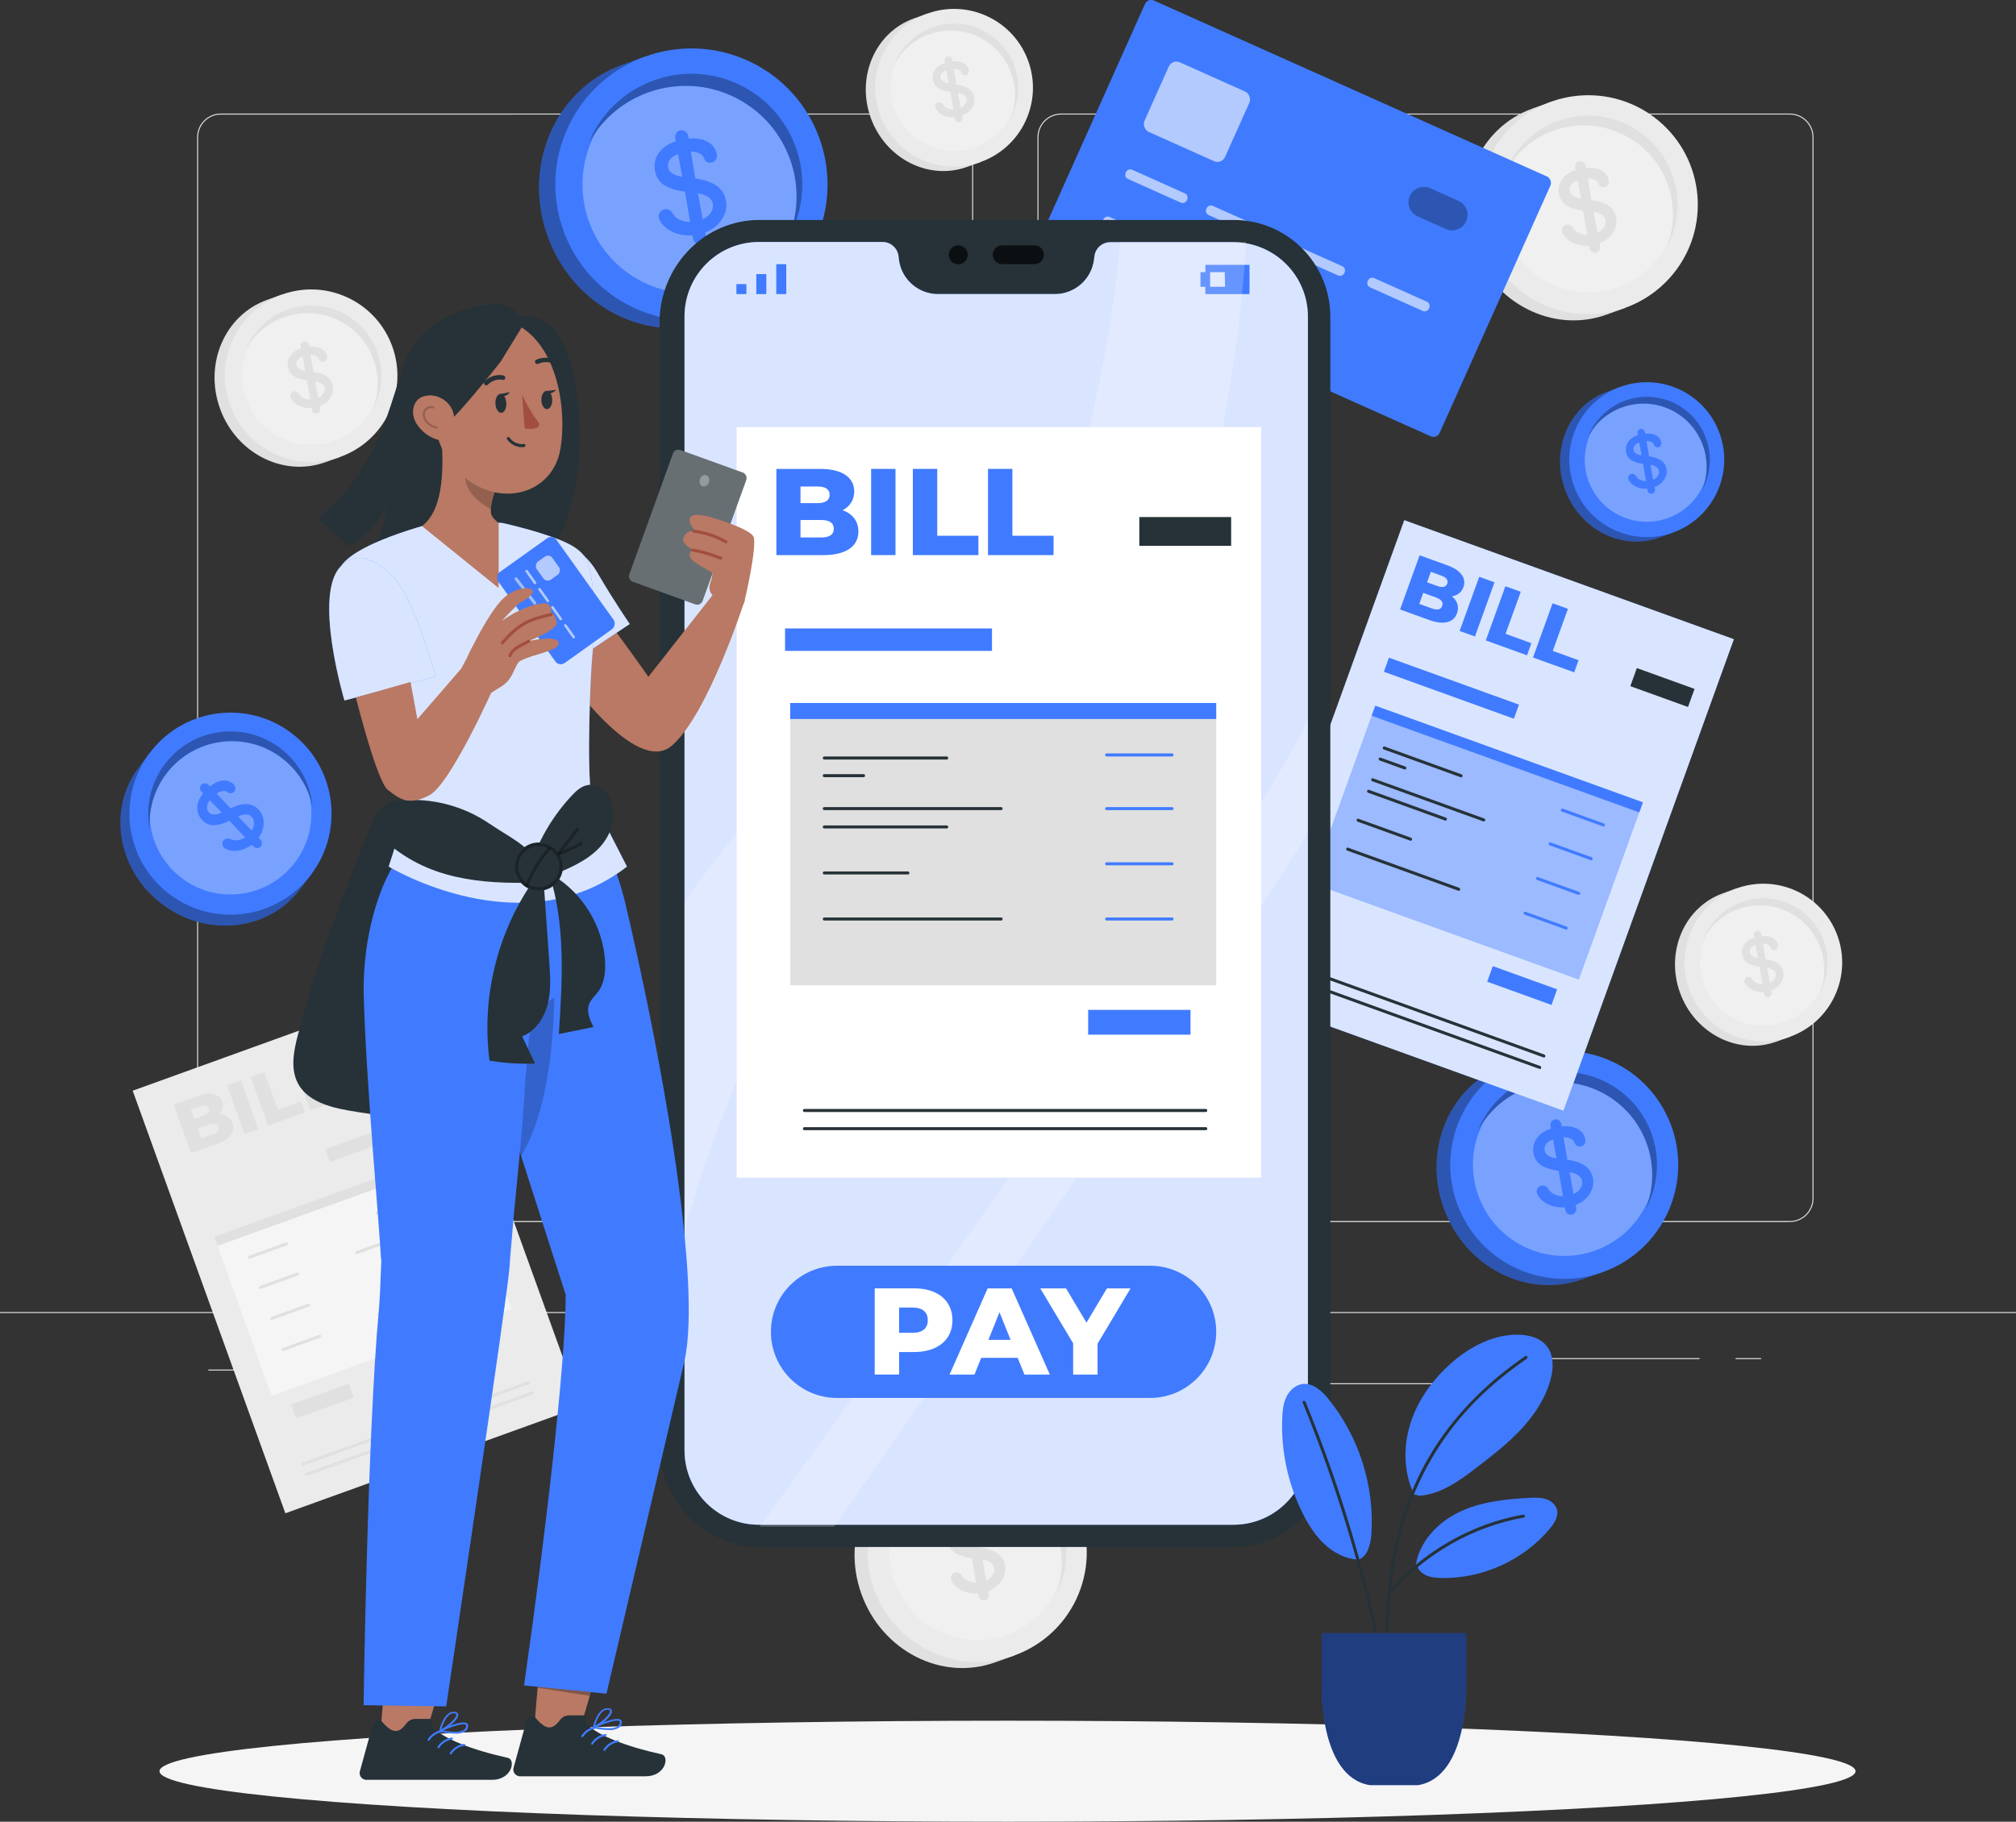 <?xml version="1.0" encoding="UTF-8"?><svg xmlns="http://www.w3.org/2000/svg" viewBox="0 0 500 451.93"><rect x="0" y="0" width="500" height="451.93" fill="#333333" stroke="none"/><defs><style>.cls-1,.cls-2,.cls-3{isolation:isolate;}.cls-1,.cls-4,.cls-5{opacity:.3;}.cls-2,.cls-6,.cls-7,.cls-8{opacity:.2;}.cls-9{fill:#a24e3f;}.cls-10{fill:#b97964;}.cls-11{stroke:#407bff;}.cls-11,.cls-7{fill:none;stroke-linecap:round;stroke-linejoin:round;stroke-width:.5px;}.cls-12{fill:#ebebeb;}.cls-13,.cls-14{fill:#407bff;}.cls-14{opacity:.4;}.cls-6,.cls-4,.cls-15,.cls-16,.cls-3{fill:#fff;}.cls-15,.cls-17{opacity:.6;}.cls-18{fill:#263238;}.cls-7{stroke:#000;}.cls-19,.cls-3{opacity:.8;}.cls-20{opacity:.7;}.cls-21{opacity:.5;}.cls-22{fill:#f5f5f5;}.cls-23{fill:#f0f0f0;}.cls-24{fill:#e0e0e0;}</style></defs><g id="Background_complete"><path class="cls-24" d="M443.92,303.17h-180.75c-3.23,0-5.86-2.63-5.86-5.86V34.03c0-3.23,2.63-5.86,5.86-5.86h180.75c3.23,0,5.86,2.63,5.86,5.86v263.27c0,3.23-2.63,5.86-5.86,5.86ZM263.17,28.42c-3.09,0-5.61,2.52-5.61,5.61v263.27c0,3.09,2.52,5.61,5.61,5.61h180.75c3.09,0,5.61-2.52,5.61-5.61V34.03c0-3.09-2.52-5.61-5.61-5.61h-180.75Z"/><path class="cls-24" d="M235.49,303.17H54.75c-3.23,0-5.86-2.63-5.86-5.86V34.03c0-3.23,2.63-5.86,5.86-5.86h180.75c3.23,0,5.86,2.63,5.86,5.86v263.27c0,3.23-2.63,5.86-5.86,5.86ZM54.75,28.42c-3.09,0-5.61,2.52-5.61,5.61v263.27c0,3.09,2.52,5.61,5.61,5.61h180.75c3.09,0,5.61-2.52,5.61-5.61V34.03c0-3.09-2.52-5.61-5.61-5.61H54.75Z"/><rect class="cls-24" y="325.49" width="500" height=".25"/><rect class="cls-24" x="51.67" y="339.76" width="16.06" height=".25"/><rect class="cls-24" x="170.35" y="337.05" width="53.53" height=".25"/><rect class="cls-24" x="68.73" y="349.05" width="36.25" height=".25"/><rect class="cls-24" x="378.35" y="336.92" width="43.19" height=".25"/><rect class="cls-24" x="430.45" y="336.92" width="6.33" height=".25"/><rect class="cls-24" x="316.21" y="343.15" width="53.89" height=".25"/><rect class="cls-12" x="49.53" y="254.04" width="77.88" height="111.46" transform="translate(276.91 571.06) rotate(160.14)"/><path class="cls-24" d="M57.69,278.65c.75,2.08-.54,3.92-3.77,5.09l-6.51,2.34-4.33-12.05,6.17-2.21c3.17-1.14,5.18-.4,5.85,1.46.41,1.15.16,2.29-.68,3.2,1.53,0,2.75.72,3.27,2.19ZM54.11,279.51c-.3-.83-1.06-1-2.23-.58l-2.86,1.03.88,2.45,2.86-1.03c1.17-.42,1.65-1.04,1.35-1.87ZM47.34,275.27l.83,2.32,2.34-.84c1.14-.41,1.58-1.01,1.3-1.79-.27-.76-1-.94-2.14-.54l-2.34.84Z"/><path class="cls-24" d="M56.32,269.27l3.41-1.22,4.33,12.05-3.41,1.22-4.32-12.05Z"/><path class="cls-24" d="M62.16,267.17l3.41-1.22,3.35,9.35,5.75-2.06.97,2.7-9.16,3.29-4.32-12.05Z"/><path class="cls-24" d="M72.66,263.41l3.41-1.22,3.36,9.35,5.75-2.06.97,2.7-9.16,3.29-4.33-12.05Z"/><rect class="cls-24" x="80.32" y="279.8" width="30.73" height="3.34" transform="translate(281.3 513.69) rotate(160.14)"/><rect class="cls-22" x="58.56" y="296" width="63.25" height="40.73" transform="translate(282.5 583.28) rotate(160.14)"/><rect class="cls-24" x="51.64" y="296.02" width="63.25" height="2.39" transform="translate(262.56 548.46) rotate(160.14)"/><path class="cls-24" d="M110.53,294.39c-5.7,2.06-11.4,4.12-17.11,6.18-.45.16-.26.89.2.72,5.7-2.06,11.4-4.12,17.11-6.18.45-.16.26-.89-.2-.72h0Z"/><path class="cls-24" d="M114.01,304.02c-5.7,2.06-11.4,4.12-17.11,6.18-.45.16-.26.89.2.72,5.7-2.06,11.4-4.12,17.11-6.18.45-.16.26-.89-.2-.72h0Z"/><path class="cls-24" d="M111.42,296.86c-1.83.66-3.66,1.32-5.49,1.98-.45.16-.26.89.2.72,1.83-.66,3.66-1.32,5.49-1.98.45-.16.26-.89-.2-.72h0Z"/><path class="cls-24" d="M113.08,301.46c-8.23,2.97-16.47,5.95-24.7,8.92-.45.16-.26.89.2.72,8.23-2.97,16.47-5.95,24.7-8.92.45-.16.26-.89-.2-.72h0Z"/><path class="cls-24" d="M70.94,308.21c-3.05,1.1-6.09,2.2-9.14,3.3-.45.16-.26.89.2.72,3.05-1.1,6.09-2.2,9.14-3.3.45-.16.26-.89-.2-.72h0Z"/><path class="cls-24" d="M73.65,315.71c-3.05,1.1-6.09,2.2-9.14,3.3-.45.16-.26.89.2.72,3.05-1.1,6.09-2.2,9.14-3.3.45-.16.26-.89-.2-.72h0Z"/><path class="cls-24" d="M116.33,310.45c-3.89,1.41-7.79,2.81-11.68,4.22-.45.16-.26.89.2.72,3.89-1.41,7.79-2.81,11.68-4.22.45-.16.26-.89-.2-.72h0Z"/><path class="cls-24" d="M76.44,323.42c-3.05,1.1-6.09,2.2-9.14,3.3-.45.16-.26.89.2.72,3.05-1.1,6.09-2.2,9.14-3.3.45-.16.26-.89-.2-.72h0Z"/><path class="cls-24" d="M118.65,316.88c-8.23,2.97-16.47,5.95-24.7,8.92-.45.16-.26.89.2.72,8.23-2.97,16.47-5.95,24.7-8.92.45-.16.26-.89-.2-.72h0Z"/><path class="cls-24" d="M79.22,331.13c-3.05,1.1-6.09,2.2-9.14,3.3-.45.16-.26.89.2.72,3.05-1.1,6.09-2.2,9.14-3.3.45-.16.26-.89-.2-.72h0Z"/><rect class="cls-24" x="72.36" y="345.72" width="15.2" height="3.68" transform="translate(273.25 647.29) rotate(160.14)"/><path class="cls-24" d="M132,345.16c-18.69,6.75-37.37,13.5-56.06,20.25-.45.16-.26.89.2.72,18.69-6.75,37.37-13.5,56.06-20.25.45-.16.26-.89-.2-.72h0Z"/><path class="cls-24" d="M131.08,342.62c-18.69,6.75-37.37,13.5-56.06,20.25-.45.16-.26.89.2.72,18.69-6.75,37.37-13.5,56.06-20.25.45-.16.26-.89-.2-.72h0Z"/><g id="freepik--Bitcoin--inject-488"><path class="cls-24" d="M54.55,101.33c4,11.12,15.7,17.09,26.14,13.34l3.72-1.33-14.47-40.27-3.72,1.33c-10.44,3.75-15.66,15.81-11.67,26.92Z"/><path class="cls-12" d="M96.52,102.32c-5.04,10.69-17.79,15.27-28.47,10.23-10.69-5.04-15.27-17.79-10.23-28.47s17.79-15.27,28.47-10.23c10.69,5.04,15.27,17.79,10.23,28.47Z"/><circle class="cls-23" cx="77.17" cy="93.2" r="17.13" transform="translate(-40.04 123.27) rotate(-64.76)"/></g><path class="cls-24" d="M81.95,98.68c-.62.93-1.5,1.62-2.63,2.06l.1.56c.05.28,0,.55-.17.8-.17.25-.39.41-.67.46-.28.05-.54,0-.77-.18-.23-.17-.38-.4-.43-.7l-.09-.49c-1.08.07-2.05-.09-2.91-.46-.86-.37-1.52-.89-1.98-1.54-.21-.31-.34-.58-.38-.8-.06-.3,0-.57.18-.83.17-.25.42-.41.73-.47.25-.05.49-.02.71.1.22.11.4.28.53.5.26.46.64.8,1.14,1.04.5.24,1.05.36,1.63.37l-.81-4.77c-1.31-.17-2.37-.5-3.19-.99-.82-.49-1.33-1.25-1.52-2.27-.2-1.04,0-1.97.57-2.81.58-.84,1.47-1.46,2.69-1.85l-.09-.47c-.05-.28,0-.55.16-.8.16-.25.37-.4.64-.45.28-.05.55,0,.79.18.25.18.4.4.45.69l.08.44c1.22-.11,2.22.06,3,.49.78.44,1.25,1.08,1.41,1.94.06.33,0,.62-.16.87-.17.25-.4.41-.7.46-.27.05-.51,0-.73-.13-.22-.14-.37-.33-.45-.6-.1-.3-.34-.55-.7-.73-.37-.18-.82-.28-1.35-.29l.71,4.24c2.85.37,4.45,1.52,4.82,3.44.2,1.05-.01,2.04-.64,2.97ZM74.14,91.44c.35.23.88.42,1.58.57l-.65-3.58c-.6.22-1.03.51-1.29.88-.26.36-.35.77-.27,1.21.07.38.28.69.64.93ZM80.22,97.61c.29-.45.39-.92.3-1.39-.07-.38-.29-.72-.65-.99-.36-.28-.92-.49-1.69-.64l.75,4.09c.56-.26.99-.62,1.28-1.07Z"/><path class="cls-24" d="M61.88,84.85c4.62-8.44,15.21-11.54,23.65-6.92,8.44,4.62,11.54,15.21,6.92,23.65,3.27-8.18-.09-17.52-7.82-21.75-8.44-4.62-19.03-1.52-23.65,6.92.26-.65.56-1.29.9-1.9Z"/><g id="freepik--Bitcoin--inject-488-2"><path class="cls-24" d="M365.23,61.12c5.07,14.12,19.93,21.7,33.18,16.94l4.72-1.69-18.37-51.12-4.72,1.69c-13.25,4.76-19.89,20.07-14.81,34.18Z"/><circle class="cls-12" cx="393.94" cy="50.8" r="27.16" transform="translate(90.24 306.8) rotate(-47.48)"/><circle class="cls-23" cx="393.94" cy="50.8" r="21.75" transform="translate(-2.5 75.36) rotate(-10.89)"/></g><path class="cls-24" d="M400.02,57.76c-.79,1.18-1.9,2.05-3.33,2.62l.13.71c.07.36,0,.7-.22,1.02-.21.32-.5.52-.85.59-.36.07-.68,0-.98-.22-.29-.22-.48-.51-.55-.89l-.12-.62c-1.37.08-2.6-.11-3.69-.59-1.09-.48-1.93-1.13-2.52-1.95-.27-.4-.43-.74-.49-1.02-.07-.38,0-.73.23-1.05.22-.32.53-.52.92-.6.32-.06.62-.02.9.12.28.14.51.35.68.63.32.58.81,1.02,1.45,1.32.64.3,1.33.46,2.08.47l-1.03-6.06c-1.66-.21-3.01-.63-4.05-1.25-1.04-.62-1.69-1.58-1.93-2.88-.25-1.32,0-2.51.73-3.57s1.87-1.85,3.41-2.35l-.11-.59c-.07-.36,0-.7.2-1.02.2-.32.47-.51.81-.58.36-.07.69.01,1.01.23.32.22.51.51.57.87l.11.56c1.55-.14,2.82.07,3.81.62.99.55,1.59,1.38,1.8,2.47.08.41.01.78-.2,1.1-.21.32-.51.52-.88.59-.34.06-.65,0-.92-.16-.28-.17-.46-.42-.57-.76-.13-.38-.43-.69-.89-.93-.46-.23-1.04-.36-1.72-.36l.9,5.38c3.62.47,5.65,1.92,6.11,4.37.25,1.34-.02,2.59-.81,3.78ZM390.1,48.57c.45.3,1.11.54,2.01.72l-.83-4.55c-.76.28-1.31.65-1.64,1.11-.33.46-.45.98-.34,1.54.09.49.36.88.81,1.18ZM397.81,56.39c.37-.58.5-1.16.38-1.77-.09-.49-.37-.91-.82-1.26-.46-.35-1.17-.62-2.14-.81l.95,5.2c.72-.33,1.26-.78,1.63-1.36Z"/><path class="cls-24" d="M374.53,40.2c5.86-10.72,19.31-14.66,30.02-8.79,10.72,5.86,14.66,19.31,8.79,30.02,4.15-10.39-.11-22.24-9.93-27.61-10.72-5.86-24.16-1.93-30.02,8.79.33-.83.71-1.63,1.14-2.41Z"/><g id="freepik--Bitcoin--inject-488-3"><path class="cls-24" d="M213.65,395.45c5.07,14.12,19.93,21.7,33.18,16.94l4.72-1.69-18.37-51.12-4.72,1.69c-13.25,4.76-19.89,20.07-14.81,34.18Z"/><path class="cls-12" d="M266.94,396.71c-6.4,13.57-22.58,19.38-36.15,12.99-13.57-6.4-19.38-22.58-12.99-36.15,6.4-13.57,22.58-19.38,36.15-12.99,13.57,6.4,19.38,22.58,12.99,36.15Z"/><path class="cls-23" d="M221.9,392.48c4.06,11.3,16.52,17.17,27.82,13.11,11.3-4.06,17.17-16.52,13.11-27.82-4.06-11.3-16.52-17.17-27.82-13.11-11.3,4.06-17.17,16.52-13.11,27.82Z"/></g><path class="cls-24" d="M248.44,392.09c-.79,1.18-1.9,2.05-3.33,2.62l.13.71c.07.36,0,.7-.22,1.02-.21.32-.5.52-.85.58-.36.07-.68,0-.98-.22-.29-.22-.48-.51-.55-.89l-.12-.62c-1.37.08-2.6-.11-3.69-.59-1.09-.48-1.93-1.13-2.52-1.95-.27-.4-.43-.74-.48-1.02-.07-.38,0-.73.23-1.05.22-.32.53-.52.92-.6.32-.06.62-.02.9.12.28.14.51.35.68.63.32.58.81,1.02,1.45,1.32.64.3,1.33.46,2.08.47l-1.03-6.06c-1.66-.21-3.01-.63-4.05-1.25-1.04-.62-1.69-1.58-1.93-2.88-.25-1.32,0-2.51.73-3.57s1.87-1.85,3.41-2.35l-.11-.59c-.07-.36,0-.7.2-1.02.2-.32.47-.51.81-.58.36-.07.69.01,1.01.23.32.22.51.51.57.87l.11.56c1.55-.14,2.82.07,3.81.62.99.55,1.59,1.38,1.8,2.47.08.41.01.78-.2,1.1-.21.32-.51.52-.88.59-.34.06-.65,0-.92-.16-.28-.17-.46-.42-.57-.76-.13-.38-.43-.69-.89-.93-.46-.23-1.04-.36-1.72-.36l.9,5.38c3.62.47,5.65,1.92,6.11,4.37.25,1.34-.02,2.59-.81,3.78ZM238.52,382.9c.45.3,1.11.54,2.01.72l-.83-4.55c-.76.28-1.31.65-1.64,1.11-.33.46-.45.98-.34,1.54.09.49.36.88.81,1.18ZM246.24,390.72c.37-.58.5-1.16.38-1.77-.09-.49-.37-.91-.82-1.26-.46-.35-1.17-.62-2.14-.81l.95,5.2c.72-.33,1.26-.78,1.63-1.36Z"/><path class="cls-24" d="M222.95,374.53c5.86-10.72,19.31-14.66,30.02-8.79,10.72,5.86,14.66,19.31,8.79,30.02,4.15-10.39-.11-22.24-9.93-27.61-10.72-5.86-24.16-1.93-30.02,8.79.33-.83.71-1.63,1.14-2.41Z"/><g id="freepik--Bitcoin--inject-488-4"><path class="cls-24" d="M416.65,246.22c3.65,10.17,14.35,15.63,23.9,12.2l3.4-1.22-13.23-36.82-3.4,1.22c-9.54,3.43-14.32,14.45-10.67,24.62Z"/><path class="cls-12" d="M455.02,247.13c-4.61,9.77-16.26,13.96-26.03,9.35-9.77-4.61-13.96-16.26-9.35-26.03,4.61-9.77,16.26-13.96,26.03-9.35,9.77,4.61,13.96,16.26,9.35,26.03Z"/><path class="cls-23" d="M422.59,244.08c2.92,8.14,11.89,12.37,20.03,9.44,8.14-2.92,12.37-11.89,9.44-20.03-2.92-8.14-11.89-12.37-20.03-9.44-8.14,2.92-12.37,11.89-9.44,20.03Z"/></g><path class="cls-24" d="M441.7,243.8c-.57.85-1.37,1.48-2.4,1.88l.1.51c.05.26,0,.5-.16.73-.15.23-.36.37-.62.42s-.49,0-.7-.16c-.21-.16-.34-.37-.39-.64l-.08-.45c-.98.06-1.87-.08-2.66-.42-.79-.34-1.39-.81-1.81-1.4-.19-.29-.31-.53-.35-.73-.05-.27,0-.52.16-.76.16-.23.38-.38.67-.43.23-.04.45-.01.65.09.2.1.36.25.49.46.23.42.58.74,1.04.95.46.22.96.33,1.49.34l-.74-4.36c-1.19-.15-2.17-.45-2.92-.9-.75-.45-1.21-1.14-1.39-2.07-.18-.95,0-1.81.52-2.57.53-.77,1.35-1.33,2.46-1.7l-.08-.43c-.05-.26,0-.5.15-.73.15-.23.34-.37.58-.42.26-.05.5,0,.73.17.23.16.36.37.41.63l.08.41c1.12-.1,2.03.05,2.75.45.71.4,1.15.99,1.29,1.78.06.3,0,.56-.15.8-.15.23-.36.37-.64.43-.24.05-.47,0-.66-.12-.2-.12-.33-.31-.41-.54-.09-.28-.31-.5-.64-.67-.33-.17-.75-.26-1.24-.26l.65,3.88c2.6.34,4.07,1.39,4.4,3.15.18.96-.01,1.87-.58,2.72ZM434.56,237.18c.32.21.8.39,1.45.52l-.6-3.28c-.55.2-.95.47-1.18.8-.24.33-.32.7-.24,1.11.07.35.26.63.58.85ZM440.11,242.82c.27-.41.36-.84.28-1.27-.07-.35-.26-.66-.59-.91-.33-.25-.84-.45-1.54-.58l.68,3.74c.52-.24.91-.56,1.17-.98Z"/><path class="cls-24" d="M423.34,231.15c4.22-7.72,13.9-10.55,21.62-6.33,7.72,4.22,10.55,13.9,6.33,21.62,2.99-7.48-.08-16.02-7.15-19.89-7.72-4.22-17.4-1.39-21.62,6.33.24-.6.51-1.18.82-1.74Z"/><g id="freepik--Bitcoin--inject-488-5"><path class="cls-24" d="M215.95,29.21c3.65,10.17,14.35,15.63,23.9,12.2l3.4-1.22-13.23-36.82-3.4,1.22c-9.54,3.43-14.32,14.45-10.67,24.62Z"/><circle class="cls-12" cx="236.63" cy="21.78" r="19.56" transform="translate(7.06 83.16) rotate(-20.23)"/><path class="cls-23" d="M221.89,27.08c2.92,8.14,11.89,12.37,20.03,9.44,8.14-2.92,12.37-11.89,9.44-20.03-2.92-8.14-11.89-12.37-20.03-9.44-8.14,2.92-12.37,11.89-9.44,20.03Z"/></g><path class="cls-24" d="M241.01,26.8c-.57.85-1.37,1.48-2.4,1.88l.1.51c.05.26,0,.5-.16.73-.15.23-.36.37-.62.42-.26.05-.49,0-.7-.16-.21-.16-.34-.37-.39-.64l-.08-.45c-.98.06-1.87-.08-2.66-.42-.79-.34-1.39-.81-1.81-1.4-.19-.29-.31-.53-.35-.73-.05-.27,0-.52.16-.76.16-.23.38-.38.67-.43.23-.04.45-.01.65.09.2.1.36.25.49.46.23.42.58.74,1.04.95.46.22.96.33,1.49.34l-.74-4.36c-1.19-.15-2.17-.45-2.92-.9-.75-.45-1.21-1.14-1.39-2.07-.18-.95,0-1.81.52-2.57.53-.77,1.35-1.33,2.46-1.7l-.08-.43c-.05-.26,0-.5.15-.73.15-.23.34-.37.58-.42.26-.05.5,0,.73.17.23.16.36.37.41.63l.08.41c1.12-.1,2.03.05,2.75.45.71.4,1.15.99,1.29,1.78.06.3,0,.56-.14.8-.15.23-.36.37-.64.43-.24.05-.47,0-.66-.12-.2-.12-.33-.31-.41-.54-.09-.28-.31-.5-.64-.67-.33-.17-.75-.26-1.24-.26l.65,3.88c2.6.34,4.07,1.39,4.4,3.15.18.96-.01,1.87-.58,2.72ZM233.87,20.18c.32.21.8.39,1.44.52l-.6-3.28c-.55.2-.95.47-1.18.8-.24.33-.32.7-.24,1.11.07.35.26.63.58.85ZM239.42,25.81c.27-.41.36-.84.28-1.27-.07-.35-.26-.66-.59-.91-.33-.25-.84-.45-1.54-.58l.68,3.74c.52-.24.91-.56,1.17-.98Z"/><path class="cls-24" d="M222.65,14.15c4.22-7.72,13.9-10.55,21.62-6.33,7.72,4.22,10.55,13.9,6.33,21.62,2.99-7.48-.08-16.02-7.15-19.89-7.72-4.22-17.4-1.39-21.62,6.33.24-.6.51-1.18.82-1.74Z"/></g><g id="Shadow"><ellipse class="cls-22" cx="249.88" cy="439.4" rx="210.32" ry="12.53"/></g><g id="Coins"><g id="freepik--Bitcoin--inject-488-6"><path class="cls-13" d="M40.33,224.39c11.09,8.28,26.38,6.55,34.15-3.87l2.77-3.71-40.17-29.98-2.77,3.71c-7.77,10.41-5.08,25.57,6.01,33.84Z"/><path class="cls-1" d="M40.33,224.39c11.09,8.28,26.38,6.55,34.15-3.87l2.77-3.71-40.17-29.98-2.77,3.71c-7.77,10.41-5.08,25.57,6.01,33.84Z"/><circle class="cls-13" cx="57.17" cy="201.83" r="25.06" transform="translate(-138.77 126.93) rotate(-53.26)"/><path class="cls-13" d="M45.17,217.91c8.88,6.63,21.45,4.8,28.08-4.08,6.63-8.88,4.8-21.45-4.08-28.08-8.88-6.63-21.45-4.8-28.08,4.08-6.63,8.88-4.8,21.45,4.08,28.08Z"/><path class="cls-4" d="M45.17,217.91c8.88,6.63,21.45,4.8,28.08-4.08,6.63-8.88,4.8-21.45-4.08-28.08-8.88-6.63-21.45-4.8-28.08,4.08-6.63,8.88-4.8,21.45,4.08,28.08Z"/></g><path class="cls-13" d="M65.39,204.09c0,1.31-.42,2.55-1.23,3.71l.46.48c.23.24.35.54.35.9,0,.36-.12.65-.36.89-.24.23-.53.34-.87.32-.34-.02-.63-.15-.87-.41l-.41-.42c-1.01.76-2.06,1.24-3.14,1.43-1.08.19-2.06.12-2.93-.22-.41-.17-.71-.35-.89-.54-.25-.25-.37-.56-.36-.92,0-.36.14-.67.41-.93.22-.21.47-.33.75-.36s.57.01.84.14c.55.28,1.14.38,1.79.28.65-.1,1.26-.33,1.84-.69l-3.88-4.14c-1.38.68-2.64,1.05-3.75,1.1-1.12.05-2.1-.36-2.95-1.23-.86-.89-1.28-1.93-1.26-3.12.02-1.19.5-2.38,1.43-3.55l-.39-.4c-.23-.24-.35-.54-.36-.89,0-.35.1-.64.33-.86.24-.23.54-.34.89-.33.36.01.65.14.89.38l.37.38c1.12-.9,2.21-1.38,3.25-1.46,1.04-.08,1.92.25,2.64.98.27.28.41.6.41.95,0,.36-.12.66-.38.9-.23.22-.49.34-.79.34-.3,0-.57-.09-.82-.29-.3-.23-.68-.32-1.16-.26-.48.06-.98.25-1.51.6l3.43,3.68c3.02-1.48,5.33-1.4,6.93.25.87.9,1.31,2,1.3,3.32ZM53.08,202.07c.49,0,1.13-.16,1.91-.47l-2.95-3.08c-.45.61-.68,1.17-.7,1.69-.02.53.15.98.52,1.36.32.33.73.49,1.22.49ZM63,204.16c0-.63-.21-1.15-.6-1.55-.32-.33-.75-.51-1.28-.55-.53-.04-1.22.12-2.06.47l3.38,3.51c.38-.62.57-1.24.56-1.87Z"/><path class="cls-13" d="M36.83,203.56c-.95-11.23,7.39-21.11,18.62-22.05,11.23-.95,21.11,7.39,22.05,18.62-2.1-10.11-11.41-17.05-21.7-16.19-11.23.95-19.57,10.82-18.62,22.05-.17-.8-.29-1.62-.35-2.44Z"/><path class="cls-1" d="M36.83,203.56c-.95-11.23,7.39-21.11,18.62-22.05,11.23-.95,21.11,7.39,22.05,18.62-2.1-10.11-11.41-17.05-21.7-16.19-11.23.95-19.57,10.82-18.62,22.05-.17-.8-.29-1.62-.35-2.44Z"/><g id="freepik--Bitcoin--inject-488-7"><path class="cls-13" d="M358.06,299.7c5.28,14.69,20.73,22.58,34.52,17.62l4.91-1.76-19.11-53.19-4.91,1.76c-13.79,4.95-20.69,20.88-15.41,35.57Z"/><path class="cls-1" d="M358.06,299.7c5.28,14.69,20.73,22.58,34.52,17.62l4.91-1.76-19.11-53.19-4.91,1.76c-13.79,4.95-20.69,20.88-15.41,35.57Z"/><circle class="cls-13" cx="387.94" cy="288.97" r="28.26" transform="translate(-22.77 544.53) rotate(-68.57)"/><circle class="cls-13" cx="387.94" cy="288.97" r="22.63" transform="translate(-84.5 185.05) rotate(-24.28)"/><circle class="cls-4" cx="387.94" cy="288.97" r="22.63" transform="translate(-84.5 185.05) rotate(-24.28)"/></g><path class="cls-13" d="M394.26,296.21c-.82,1.23-1.98,2.14-3.47,2.72l.14.73c.07.37,0,.73-.23,1.06-.22.34-.52.54-.89.61-.37.07-.71,0-1.02-.23-.31-.23-.5-.53-.57-.93l-.12-.65c-1.42.09-2.7-.12-3.84-.61-1.14-.49-2.01-1.17-2.62-2.03-.28-.41-.45-.77-.5-1.06-.07-.39,0-.76.23-1.09.23-.34.55-.54.96-.62.33-.06.64-.02.94.13.29.15.53.37.7.66.34.61.84,1.06,1.51,1.37.67.31,1.39.47,2.16.49l-1.07-6.31c-1.73-.22-3.13-.66-4.21-1.3-1.08-.65-1.75-1.65-2.01-3-.26-1.37,0-2.61.76-3.72.76-1.11,1.95-1.92,3.55-2.45l-.12-.62c-.07-.37,0-.72.21-1.06.21-.33.49-.53.84-.6.37-.07.72.01,1.05.24.33.23.53.53.6.91l.11.59c1.62-.14,2.94.07,3.97.65,1.03.58,1.65,1.43,1.87,2.57.08.43.01.81-.21,1.15-.22.34-.53.54-.92.61-.35.07-.67.01-.96-.17-.29-.18-.48-.44-.59-.79-.14-.4-.45-.72-.93-.97-.48-.24-1.08-.37-1.79-.38l.93,5.6c3.76.49,5.88,2,6.36,4.55.26,1.39-.02,2.7-.84,3.93ZM383.94,286.65c.46.31,1.16.56,2.09.75l-.86-4.73c-.8.29-1.37.68-1.71,1.16-.35.48-.46,1.01-.35,1.6.1.51.38.92.84,1.22ZM391.97,294.79c.38-.6.52-1.21.4-1.84-.1-.51-.38-.95-.86-1.31-.47-.37-1.22-.65-2.23-.84l.99,5.41c.75-.34,1.31-.81,1.69-1.41Z"/><path class="cls-13" d="M367.74,277.94c6.1-11.15,20.09-15.25,31.24-9.15,11.15,6.1,15.25,20.09,9.15,31.24,4.32-10.81-.12-23.14-10.33-28.73-11.15-6.1-25.14-2.01-31.24,9.15.34-.86.74-1.7,1.18-2.51Z"/><path class="cls-1" d="M367.74,277.94c6.1-11.15,20.09-15.25,31.24-9.15,11.15,6.1,15.25,20.09,9.15,31.24,4.32-10.81-.12-23.14-10.33-28.73-11.15-6.1-25.14-2.01-31.24,9.15.34-.86.74-1.7,1.18-2.51Z"/><g id="freepik--Bitcoin--inject-488-8"><path class="cls-13" d="M135.81,58.59c6.3,17.54,24.76,26.96,41.23,21.05l5.86-2.11-22.82-63.52-5.86,2.11c-16.47,5.92-24.71,24.93-18.41,42.47Z"/><path class="cls-1" d="M135.81,58.59c6.3,17.54,24.76,26.96,41.23,21.05l5.86-2.11-22.82-63.52-5.86,2.11c-16.47,5.92-24.71,24.93-18.41,42.47Z"/><path class="cls-13" d="M202.02,60.16c-7.95,16.86-28.06,24.08-44.92,16.14-16.86-7.95-24.08-28.06-16.14-44.92,7.95-16.86,28.06-24.08,44.92-16.14,16.86,7.95,24.08,28.06,16.14,44.92Z"/><circle class="cls-13" cx="171.49" cy="45.77" r="27.02" transform="translate(-5.63 57.31) rotate(-18.67)"/><circle class="cls-4" cx="171.49" cy="45.77" r="27.02" transform="translate(-5.63 57.31) rotate(-18.67)"/></g><path class="cls-13" d="M179.04,54.42c-.98,1.47-2.36,2.55-4.14,3.25l.17.88c.08.44,0,.87-.27,1.27-.26.4-.62.64-1.06.73-.44.08-.85,0-1.21-.28-.37-.27-.59-.64-.68-1.11l-.15-.77c-1.7.1-3.23-.14-4.59-.73-1.36-.59-2.4-1.4-3.12-2.42-.34-.49-.54-.92-.6-1.27-.09-.47,0-.9.28-1.31.27-.4.66-.65,1.15-.74.4-.07.77-.02,1.12.15s.63.44.84.79c.4.72,1,1.27,1.8,1.64.8.37,1.65.57,2.58.58l-1.28-7.53c-2.06-.26-3.74-.78-5.03-1.56-1.3-.77-2.09-1.96-2.4-3.58-.31-1.64,0-3.12.91-4.44.91-1.32,2.33-2.3,4.24-2.92l-.14-.74c-.08-.44,0-.87.25-1.26.25-.4.59-.64,1.01-.72.44-.08.86.01,1.25.29.39.28.63.64.71,1.08l.13.7c1.93-.17,3.51.09,4.74.78,1.23.69,1.98,1.71,2.23,3.06.1.51.01.97-.25,1.37-.26.4-.63.65-1.1.73-.42.08-.8.01-1.15-.2-.34-.21-.58-.53-.7-.94-.16-.48-.53-.86-1.11-1.15-.58-.29-1.29-.44-2.14-.45l1.12,6.69c4.49.58,7.02,2.39,7.6,5.43.31,1.66-.02,3.22-1,4.69ZM166.72,43c.55.37,1.38.66,2.49.89l-1.03-5.65c-.95.35-1.63.81-2.04,1.38-.41.57-.55,1.21-.42,1.91.11.61.45,1.1,1,1.46ZM176.3,52.72c.46-.72.62-1.45.48-2.2-.11-.61-.45-1.13-1.02-1.57-.57-.44-1.45-.77-2.66-1.01l1.18,6.46c.89-.41,1.56-.97,2.02-1.69Z"/><path class="cls-13" d="M147.37,32.6c7.29-13.32,23.99-18.21,37.31-10.92,13.32,7.29,18.21,23.99,10.92,37.31,5.15-12.91-.14-27.64-12.34-34.31-13.32-7.29-30.02-2.39-37.31,10.92.41-1.03.88-2.03,1.41-3Z"/><path class="cls-1" d="M147.37,32.6c7.29-13.32,23.99-18.21,37.31-10.92,13.32,7.29,18.21,23.99,10.92,37.31,5.15-12.91-.14-27.64-12.34-34.31-13.32-7.29-30.02-2.39-37.31,10.92.41-1.03.88-2.03,1.41-3Z"/><g id="freepik--Bitcoin--inject-488-9"><path class="cls-13" d="M388.13,121.36c3.59,9.98,14.09,15.35,23.46,11.98l3.34-1.2-12.99-36.15-3.34,1.2c-9.37,3.37-14.06,14.19-10.48,24.17Z"/><path class="cls-1" d="M388.13,121.36c3.59,9.98,14.09,15.35,23.46,11.98l3.34-1.2-12.99-36.15-3.34,1.2c-9.37,3.37-14.06,14.19-10.48,24.17Z"/><circle class="cls-13" cx="408.43" cy="114.06" r="19.21" transform="translate(-14.57 144.03) rotate(-19.66)"/><path class="cls-13" d="M393.96,119.26c2.87,7.99,11.68,12.14,19.67,9.27,7.99-2.87,12.14-11.68,9.27-19.67-2.87-7.99-11.68-12.14-19.67-9.27-7.99,2.87-12.14,11.68-9.27,19.67Z"/><path class="cls-4" d="M393.96,119.26c2.87,7.99,11.68,12.14,19.67,9.27,7.99-2.87,12.14-11.68,9.27-19.67-2.87-7.99-11.68-12.14-19.67-9.27-7.99,2.87-12.14,11.68-9.27,19.67Z"/></g><path class="cls-13" d="M412.73,118.99c-.56.84-1.34,1.45-2.36,1.85l.09.5c.05.25,0,.49-.15.72-.15.23-.35.37-.6.41-.25.05-.48,0-.69-.16-.21-.15-.34-.36-.39-.63l-.08-.44c-.97.06-1.84-.08-2.61-.42-.77-.34-1.37-.8-1.78-1.38-.19-.28-.31-.52-.34-.72-.05-.27,0-.51.16-.74.16-.23.37-.37.65-.42.23-.04.44-.01.64.09s.36.25.48.45c.23.41.57.72,1.02.93.45.21.94.32,1.47.33l-.73-4.29c-1.17-.15-2.13-.45-2.86-.89-.74-.44-1.19-1.12-1.36-2.04-.18-.93,0-1.77.52-2.53.52-.75,1.32-1.31,2.41-1.66l-.08-.42c-.05-.25,0-.49.14-.72.14-.23.33-.36.57-.41.25-.05.49,0,.71.17.22.16.36.36.41.62l.08.4c1.1-.1,2,.05,2.7.44.7.39,1.12.97,1.27,1.74.06.29,0,.55-.14.78-.15.23-.36.37-.62.42-.24.05-.46,0-.65-.11-.2-.12-.33-.3-.4-.53-.09-.27-.3-.49-.63-.66-.33-.17-.73-.25-1.22-.26l.64,3.81c2.56.33,4,1.36,4.32,3.09.18.94-.01,1.83-.57,2.67ZM405.72,112.49c.32.21.79.38,1.42.51l-.59-3.22c-.54.2-.93.46-1.16.79-.23.33-.31.69-.24,1.09.07.35.25.62.57.83ZM411.17,118.02c.26-.41.35-.82.27-1.25-.07-.35-.26-.64-.58-.89-.32-.25-.83-.44-1.51-.57l.67,3.68c.51-.23.89-.55,1.15-.96Z"/><path class="cls-13" d="M394.7,106.57c4.15-7.58,13.65-10.36,21.23-6.22,7.58,4.15,10.36,13.65,6.22,21.23,2.93-7.35-.08-15.73-7.02-19.53-7.58-4.15-17.09-1.36-21.23,6.22.23-.58.5-1.15.8-1.71Z"/><path class="cls-1" d="M394.7,106.57c4.15-7.58,13.65-10.36,21.23-6.22,7.58,4.15,10.36,13.65,6.22,21.23,2.93-7.35-.08-15.73-7.02-19.53-7.58-4.15-17.09-1.36-21.23,6.22.23-.58.5-1.15.8-1.71Z"/></g><g id="Document"><rect class="cls-13" x="324.57" y="140.12" width="86.91" height="124.38" transform="translate(90.62 -113) rotate(19.86)"/><rect class="cls-3" x="324.57" y="140.12" width="86.91" height="124.38" transform="translate(90.62 -113) rotate(19.86)"/><path class="cls-13" d="M361.36,152.13c-.84,2.32-3.25,2.99-6.86,1.69l-7.26-2.62,4.85-13.44,6.88,2.48c3.53,1.28,4.74,3.34,3.99,5.41-.47,1.29-1.49,2.09-2.86,2.27,1.32,1.08,1.85,2.58,1.26,4.21ZM357.68,150.32c.33-.92-.2-1.61-1.51-2.09l-3.19-1.15-.98,2.73,3.19,1.15c1.31.47,2.16.28,2.49-.64ZM354.87,141.86l-.94,2.59,2.61.94c1.27.46,2.08.25,2.39-.61.3-.85-.19-1.52-1.46-1.98l-2.61-.94Z"/><path class="cls-13" d="M366.86,143.09l3.8,1.37-4.85,13.44-3.8-1.37,4.86-13.44Z"/><path class="cls-13" d="M373.37,145.44l3.8,1.37-3.77,10.43,6.41,2.32-1.09,3.01-10.22-3.69,4.86-13.44Z"/><path class="cls-13" d="M385.08,149.67l3.8,1.37-3.77,10.43,6.41,2.32-1.09,3.01-10.22-3.69,4.85-13.44Z"/><rect class="cls-13" x="342.83" y="168.87" width="34.29" height="3.72" transform="translate(79.41 -112.14) rotate(19.86)"/><rect class="cls-14" x="330.81" y="186.95" width="70.59" height="45.45" transform="translate(93.01 -111.91) rotate(19.86)"/><rect class="cls-13" x="338.53" y="186.97" width="70.59" height="2.66" transform="translate(86.21 -115.8) rotate(19.86)"/><path class="cls-18" d="M343.19,185.92c6.36,2.3,12.73,4.6,19.09,6.9.45.16.65-.56.2-.72-6.36-2.3-12.73-4.6-19.09-6.9-.45-.16-.65.56-.2.72h0Z"/><path class="cls-18" d="M339.31,196.66c6.36,2.3,12.73,4.6,19.09,6.9.45.16.65-.56.2-.72-6.36-2.3-12.73-4.6-19.09-6.9-.45-.16-.65.56-.2.72h0Z"/><path class="cls-18" d="M342.2,188.67c2.04.74,4.09,1.48,6.13,2.21.45.16.65-.56.2-.72-2.04-.74-4.09-1.48-6.13-2.21-.45-.16-.65.56-.2.72h0Z"/><path class="cls-18" d="M340.34,193.81c9.19,3.32,18.38,6.64,27.56,9.96.45.16.65-.56.2-.72-9.19-3.32-18.38-6.64-27.56-9.96-.45-.16-.65.56-.2.72h0Z"/><path class="cls-13" d="M387.37,201.33c3.4,1.23,6.8,2.46,10.2,3.68.45.16.65-.56.2-.72-3.4-1.23-6.8-2.46-10.2-3.68-.45-.16-.65.56-.2.72h0Z"/><path class="cls-13" d="M384.35,209.71c3.4,1.23,6.8,2.46,10.2,3.68.45.16.65-.56.2-.72-3.4-1.23-6.8-2.46-10.2-3.68-.45-.16-.65.56-.2.72h0Z"/><path class="cls-18" d="M336.72,203.84c4.35,1.57,8.69,3.14,13.04,4.71.45.16.65-.56.2-.72-4.35-1.57-8.69-3.14-13.04-4.71-.45-.16-.65.56-.2.72h0Z"/><path class="cls-13" d="M381.24,218.31c3.4,1.23,6.8,2.46,10.2,3.68.45.16.65-.56.2-.72-3.4-1.23-6.8-2.46-10.2-3.68-.45-.16-.65.56-.2.72h0Z"/><path class="cls-18" d="M334.13,211.01c9.19,3.32,18.38,6.64,27.56,9.96.45.16.65-.56.2-.72-9.19-3.32-18.38-6.64-27.56-9.96-.45-.16-.65.56-.2.72h0Z"/><path class="cls-13" d="M378.14,226.91c3.4,1.23,6.8,2.46,10.2,3.68.45.16.65-.56.2-.72-3.4-1.23-6.8-2.46-10.2-3.68-.45-.16-.65.56-.2.72h0Z"/><rect class="cls-13" x="369.04" y="242.43" width="16.96" height="4.11" transform="translate(105.51 -113.71) rotate(19.86)"/><path class="cls-18" d="M319.23,242.58c16.26,5.87,32.52,11.75,48.79,17.62,4.59,1.66,9.18,3.32,13.77,4.97.45.16.65-.56.2-.72-16.26-5.87-32.52-11.75-48.79-17.62-4.59-1.66-9.18-3.32-13.77-4.97-.45-.16-.65.56-.2.72h0Z"/><path class="cls-18" d="M320.26,239.74c16.26,5.87,32.52,11.75,48.79,17.62,4.59,1.66,9.18,3.32,13.77,4.97.45.16.65-.56.2-.72-16.26-5.87-32.52-11.75-48.79-17.62-4.59-1.66-9.18-3.32-13.77-4.97-.45-.16-.65.56-.2.72h0Z"/><rect class="cls-18" x="404.7" y="168.18" width="15.21" height="4.77" transform="translate(82.47 -129.93) rotate(19.86)"/></g><g id="Credit_Card"><rect class="cls-13" x="265.41" y="18.9" width="110.18" height="70.61" rx="1.67" ry="1.67" transform="translate(50.15 -126.26) rotate(24.12)"/><rect class="cls-15" x="285.92" y="18.24" width="21.9" height="18.91" rx="2.06" ry="2.06" transform="translate(37.25 -118.92) rotate(24.13)"/><path class="cls-15" d="M279.8,44.42c4.33,1.94,8.66,3.88,13,5.82,1.47.66,2.5-1.63,1.03-2.29-4.33-1.94-8.66-3.88-13-5.82-1.47-.66-2.5,1.63-1.02,2.29h0Z"/><path class="cls-15" d="M299.81,53.38c4.33,1.94,8.66,3.88,13,5.82,1.47.66,2.5-1.63,1.02-2.29-4.33-1.94-8.66-3.88-13-5.82-1.47-.66-2.5,1.63-1.03,2.29h0Z"/><path class="cls-15" d="M318.84,62.5c4.33,1.94,8.66,3.88,13,5.82,1.47.66,2.5-1.63,1.03-2.29-4.33-1.94-8.66-3.88-13-5.82-1.47-.66-2.5,1.63-1.02,2.29h0Z"/><path class="cls-15" d="M339.82,71.3c4.33,1.94,8.66,3.88,13,5.82,1.47.66,2.5-1.63,1.03-2.29-4.33-1.94-8.66-3.88-13-5.82-1.47-.66-2.5,1.63-1.02,2.29h0Z"/><g class="cls-17"><path class="cls-16" d="M274.1,55.78c4.54,2.09,9.07,4.19,13.61,6.28,7.24,3.34,14.49,6.68,21.73,10.03,1.68.78,3.36,1.55,5.04,2.33,1.31.6,2.45-1.34,1.14-1.94-4.54-2.09-9.07-4.19-13.61-6.28-7.24-3.34-14.49-6.68-21.73-10.03-1.68-.78-3.36-1.55-5.04-2.33-1.31-.6-2.45,1.34-1.14,1.94h0Z"/></g><path class="cls-5" d="M358.58,56.82l-6.99-3.13c-1.93-.87-2.8-3.14-1.93-5.07h0c.87-1.93,3.14-2.8,5.07-1.93l6.99,3.13c1.93.87,2.8,3.14,1.93,5.07h0c-.87,1.93-3.13,2.8-5.07,1.93Z"/></g><g id="Device"><g id="freepik--device-1--inject-2"><path class="cls-18" d="M305.97,383.77h-117.67c-13.23,0-23.96-10.73-24.7-23.81V78.7c.74-13.39,11.47-24.12,24.7-24.13h117.67c13.23,0,23.96,10.73,23.97,23.97v281.26c0,13.23-10.73,23.96-23.97,23.97Z"/><path class="cls-13" d="M305.97,60.08h-30.58c-1.99-.01-3.67,1.45-3.94,3.42l-.13.96c-.64,4.84-4.76,8.47-9.65,8.49h-29.07c-4.88-.02-9-3.65-9.65-8.49l-.11-.96c-.26-1.99-1.96-3.47-3.96-3.47h-30.58c-10.2-.04-18.49,8.2-18.53,18.4,0,.04,0,.08,0,.11v281.26c0,10.2,8.27,18.46,18.46,18.46h117.67c10.2,0,18.47-8.26,18.48-18.46V78.55c0-10.17-8.24-18.42-18.41-18.46Z"/><path class="cls-3" d="M305.97,60.08h-30.58c-1.99-.01-3.67,1.45-3.94,3.42l-.13.96c-.64,4.84-4.76,8.47-9.65,8.49h-29.07c-4.88-.02-9-3.65-9.65-8.49l-.11-.96c-.26-1.99-1.96-3.47-3.96-3.47h-30.58c-10.2-.04-18.49,8.2-18.53,18.4,0,.04,0,.08,0,.11v281.26c0,10.2,8.27,18.46,18.46,18.46h117.67c10.2,0,18.47-8.26,18.48-18.46V78.55c0-10.17-8.24-18.42-18.41-18.46Z"/><g class="cls-20"><path d="M240.01,63.2c0,1.3-1.03,2.35-2.33,2.36-1.3,0-2.35-1.03-2.36-2.33,0-1.3,1.03-2.35,2.33-2.36.01,0,.02,0,.03,0,1.29,0,2.33,1.04,2.33,2.33Z"/><path d="M256.58,60.87h-8.02c-1.29,0-2.33,1.04-2.33,2.33s1.04,2.33,2.33,2.33h8.02c1.29,0,2.33-1.04,2.33-2.33s-1.04-2.33-2.33-2.33Z"/></g><rect class="cls-13" x="182.64" y="70.48" width="2.48" height="2.48"/><polygon class="cls-13" points="187.58 70.48 187.58 72.96 190.06 72.96 190.06 70.48 190.06 68 187.58 68 187.58 70.48"/><polygon class="cls-13" points="192.53 65.54 192.53 68 192.53 70.48 192.53 72.96 195.01 72.96 195.01 70.48 195.01 68 195.01 65.54 192.53 65.54"/><path class="cls-13" d="M298.95,65.71v1.81h-1.21v3.63h1.21v1.81h10.95v-7.25h-10.95ZM303.84,71.15h-3.71v-3.63h3.63l.08,3.63Z"/></g><path class="cls-6" d="M169.77,306.8c0-2.84,10.17-39.69,32.54-78.44,22.37-38.75,50.03-12.29,76.87-54.81,26.84-42.53,29.86-113.51,29.86-113.51h-31.26s-5.93,79.49-34.4,89.89c-28.47,10.4-73.62,73.71-73.62,73.71v83.16Z"/><path class="cls-6" d="M188.41,378.75h18.46s102.33-145.96,117.51-172.2v-28.29c-13.95,32.81-135.97,200.5-135.97,200.5Z"/><rect class="cls-16" x="182.71" y="105.97" width="130.09" height="186.18"/><path class="cls-13" d="M212.9,131.85c0,3.7-3.06,5.87-8.8,5.87h-11.55v-21.39h10.94c5.62,0,8.37,2.29,8.37,5.59,0,2.05-1.04,3.7-2.87,4.65,2.41.86,3.91,2.69,3.91,5.29ZM198.54,120.69v4.13h4.16c2.02,0,3.06-.7,3.06-2.08s-1.04-2.05-3.06-2.05h-4.16ZM206.79,131.17c0-1.47-1.1-2.17-3.18-2.17h-5.07v4.34h5.07c2.08,0,3.18-.7,3.18-2.17Z"/><path class="cls-13" d="M216.05,116.32h6.05v21.39h-6.05v-21.39Z"/><path class="cls-13" d="M226.4,116.32h6.05v16.59h10.21v4.8h-16.26v-21.39Z"/><path class="cls-13" d="M245.04,116.32h6.05v16.59h10.21v4.8h-16.26v-21.39Z"/><rect class="cls-13" x="194.7" y="155.9" width="51.33" height="5.57"/><rect class="cls-24" x="195.98" y="176.39" width="105.66" height="68.03"/><rect class="cls-13" x="195.98" y="174.4" width="105.66" height="3.98"/><path class="cls-18" d="M204.43,188.42h30.38c.48,0,.48-.75,0-.75h-30.38c-.48,0-.48.75,0,.75h0Z"/><path class="cls-18" d="M204.43,205.52h30.38c.48,0,.48-.75,0-.75h-30.38c-.48,0-.48.75,0,.75h0Z"/><path class="cls-18" d="M204.43,192.8h9.76c.48,0,.48-.75,0-.75h-9.76c-.48,0-.48.75,0,.75h0Z"/><path class="cls-18" d="M204.43,200.98h43.87c.48,0,.48-.75,0-.75h-43.87c-.48,0-.48.75,0,.75h0Z"/><path class="cls-13" d="M274.46,187.66h16.23c.48,0,.48-.75,0-.75h-16.23c-.48,0-.48.75,0,.75h0Z"/><path class="cls-13" d="M274.46,200.98h16.23c.48,0,.48-.75,0-.75h-16.23c-.48,0-.48.75,0,.75h0Z"/><path class="cls-18" d="M204.43,216.94h20.75c.48,0,.48-.75,0-.75h-20.75c-.48,0-.48.75,0,.75h0Z"/><path class="cls-13" d="M274.46,214.67h16.23c.48,0,.48-.75,0-.75h-16.23c-.48,0-.48.75,0,.75h0Z"/><path class="cls-18" d="M204.43,228.36h43.87c.48,0,.48-.75,0-.75h-43.87c-.48,0-.48.75,0,.75h0Z"/><path class="cls-13" d="M274.46,228.36h16.23c.48,0,.48-.75,0-.75h-16.23c-.48,0-.48.75,0,.75h0Z"/><rect class="cls-13" x="269.88" y="250.53" width="25.39" height="6.15"/><path class="cls-18" d="M199.5,280.37h99.56c.48,0,.48-.75,0-.75h-99.56c-.48,0-.48.75,0,.75h0Z"/><path class="cls-18" d="M199.5,275.86h99.56c.48,0,.48-.75,0-.75h-99.56c-.48,0-.48.75,0,.75h0Z"/><rect class="cls-18" x="282.57" y="128.27" width="22.77" height="7.14"/><path class="cls-13" d="M285.24,346.8h-77.64c-9.05,0-16.4-7.34-16.4-16.4h0c0-9.06,7.34-16.4,16.4-16.4h77.64c9.05,0,16.4,7.34,16.4,16.4h0c0,9.06-7.34,16.4-16.4,16.4Z"/><path class="cls-16" d="M236.22,327.53c0,4.86-3.67,7.88-9.5,7.88h-3.73v5.59h-6.05v-21.39h9.78c5.84,0,9.5,3.03,9.5,7.91ZM230.11,327.53c0-1.99-1.25-3.15-3.76-3.15h-3.36v6.26h3.36c2.51,0,3.76-1.16,3.76-3.12Z"/><path class="cls-16" d="M252.41,336.85h-9.05l-1.68,4.16h-6.17l9.44-21.39h5.96l9.47,21.39h-6.3l-1.68-4.16ZM250.64,332.39l-2.75-6.85-2.75,6.85h5.5Z"/><path class="cls-16" d="M272.21,333.34v7.67h-6.05v-7.76l-8.16-13.63h6.39l5.07,8.5,5.07-8.5h5.87l-8.19,13.72Z"/></g><g id="Plant"><path class="cls-13" d="M336.86,386.92c-3.1-.17-6.02-1.68-8.3-3.78-2.28-2.1-3.98-4.76-5.38-7.53-3.72-7.35-5.52-15.65-5.17-23.88.07-1.76.26-3.57,1.02-5.16.76-1.6,2.19-2.96,3.94-3.22,2.61-.38,4.89,1.71,6.54,3.76,7.53,9.31,11.4,21.49,10.62,33.44-.19,2.92-1.16,5.75-3.26,6.37"/><path class="cls-13" d="M350.72,370.74c-2.55-5.29-2.73-11.56-1.05-17.18,1.68-5.62,5.14-10.62,9.42-14.64,4.7-4.4,10.73-7.79,17.17-7.82,2.74-.01,5.72.72,7.4,2.89,1.79,2.31,1.65,5.59.86,8.4-1.29,4.61-4.02,8.71-7.29,12.21-3.27,3.5-7.07,6.44-10.86,9.36-4.28,3.29-8.89,6.69-14.27,7.1"/><path class="cls-13" d="M351.1,388.59c.76-5.94,5.37-10.86,10.77-13.46,5.4-2.6,11.51-3.24,17.5-3.54,1.33-.07,2.7-.11,3.97.28,1.27.4,2.46,1.33,2.8,2.61.45,1.69-.62,3.38-1.74,4.73-6.56,7.87-16.81,12.51-27.05,12.25-1.18-.03-2.39-.13-3.49-.58-1.09-.45-2.07-1.32-2.4-2.46"/><path class="cls-18" d="M323.08,347.97c7.12,17.4,12.83,35.36,17.04,53.68,1.2,5.23,2.28,10.5,3.24,15.78.09.47.81.27.72-.2-3.36-18.49-8.21-36.71-14.52-54.42-1.8-5.06-3.73-10.07-5.76-15.04-.18-.44-.91-.25-.72.2h0Z"/><path class="cls-18" d="M344.5,410.3c-.35-10.76.5-21.62,3.52-31.99,2.99-10.28,8.15-19.81,15.26-27.83,4.53-5.11,9.76-9.55,15.39-13.41.4-.27.02-.92-.38-.65-9.62,6.59-18,14.92-23.89,25.03-5.39,9.23-8.51,19.58-9.87,30.15-.79,6.2-.99,12.45-.78,18.69.02.48.77.48.75,0h0Z"/><path class="cls-18" d="M344.84,395.44c8.46-9.84,20.31-16.69,33.1-18.97.47-.08.27-.81-.2-.72-12.9,2.29-24.9,9.23-33.43,19.16-.31.36.21.9.53.53h0Z"/><path class="cls-13" d="M363.63,418.04v-12.87h-35.84v12.87s-.69,22.75,11.95,24.81h11.95c12.64-2.07,11.95-24.81,11.95-24.81Z"/><path class="cls-21" d="M363.63,418.04v-12.87h-35.84v12.87s-.69,22.75,11.95,24.81h11.95c12.64-2.07,11.95-24.81,11.95-24.81Z"/></g><g id="Character"><rect class="cls-18" x="160.92" y="113.41" width="19.32" height="34.74" rx="1.39" ry="1.39" transform="translate(54.57 -50.17) rotate(19.86)"/><rect class="cls-4" x="160.92" y="113.41" width="19.32" height="34.74" rx="1.39" ry="1.39" transform="translate(54.57 -50.17) rotate(19.86)"/><path class="cls-10" d="M177.07,147.2l-16.26,20.7s-16.33-23.47-22.46-28.55c-5.62-4.66.38,6.67.38,6.67,0,0,.08,19.99.74,20.56s18.16,26.05,27.13,18.43c8.97-7.62,18.17-36.27,18.17-36.27l-7.7-1.53Z"/><path class="cls-10" d="M176.68,128.42s9.12,2.65,10.18,4.68c1.06,2.02-2.25,16.69-2.44,16.71-.12,0-3.75-.84-6.46-1.49-1.5-.35-2.37-1.91-1.89-3.37.31-.95.58-1.96.63-2.69.03-.5-5.74-2.83-5.66-4.44s.89-1.38.89-1.38c0,0-3.05-1.42-2.41-3.07.8-2.06,2.94-1.59,2.94-1.59,0,0-1.72-1.81-1.4-3.13.47-1.96,5.62-.23,5.62-.23Z"/><path class="cls-9" d="M171.67,136.83c2.35.39,4.66,1.05,6.86,1.98.44.19.82-.46.38-.65-2.26-.96-4.61-1.65-7.04-2.05-.47-.08-.68.64-.2.72h0Z"/><path class="cls-9" d="M172.04,132.13c2.74.36,5.39,1.25,7.8,2.61.42.24.8-.41.38-.65-2.53-1.43-5.3-2.34-8.18-2.71-.48-.06-.47.69,0,.75h0Z"/><path class="cls-4" d="M175.84,119.58c-.23.77-.92,1.24-1.55,1.06-.63-.19-.95-.96-.72-1.73.23-.77.92-1.24,1.55-1.06.63.19.95.96.72,1.73Z"/><path class="cls-18" d="M92.35,111.79c3.82-7.19,5.52-15.02,8.38-22.65.85-2.28,2.73-4.75,4.36-6.56,2.48-2.74,9.07-5.89,11.49-6.06l12.28,1.99c12.45-1.58,14.5,16.72,14.87,29.04.37,12.32-3.08,25.04-10.15,35.15-1.4,2-2.96,4.01-5.14,5.14-2.69,1.4-5.9,1.24-8.93,1-10.21-.8-21.32-2.52-28.22-10.09,2.53-3.95,4.1-8.5,4.54-13.17-1.97,4.14-5.23,7.65-9.2,9.93-2.61-2.27-5.21-4.55-7.82-6.82,6.97-6.22,9.7-9.7,13.52-16.9Z"/><path class="cls-13" d="M88.71,143.47s0,0,0,0c.01,0,.02-.01.04-.02l-.04.02Z"/><path class="cls-13" d="M137.86,134.39s6.15.54,10.24,7.59c4.09,7.05,8.09,12.82,8.09,12.82l-13.22,8.81-5.11-29.23Z"/><g class="cls-19"><path class="cls-16" d="M137.86,134.39s6.15.54,10.24,7.59c4.09,7.05,8.09,12.82,8.09,12.82l-13.22,8.81-5.11-29.23Z"/></g><path class="cls-18" d="M147.46,195.43c-1.47-.99-3.36-1.06-5.13-1.08-13.27-.13-26.55,1.1-39.56,3.66l-2.28,1.13c-1.8-1.05-4.21-.34-5.73,1.09-1.52,1.43-2.34,3.43-3.12,5.36-6.75,16.71-13.17,33.61-17.73,51.04-1.06,4.04-1.96,8.54.02,12.21,2.32,4.28,7.64,5.79,12.43,6.64,15.66,2.78,31.65,2.96,47.55,2.99,3.87,0,8-.07,11.18-2.26,4.46-3.07,5.52-9.1,6.04-14.49,1.9-19.68,1.72-39.57-.6-59.21-.31-2.64-.86-5.6-3.06-7.08Z"/><polygon class="cls-10" points="132.44 429.33 143.44 430.41 151.57 402.56 134.84 400.73 132.44 429.33"/><path class="cls-18" d="M145.04,425.55h-3.93c-.89,0-1.71.45-2.24,1.17-2.26,3.09-3.97,1.92-6.43-.98-1.57-.18-1.99,1.61-2.12,2.1l-2.94,10.68c-.26.89.26,1.82,1.15,2.08.16.05.32.07.49.06h31.12c4.95,0,5.97-4.99,3.94-5.45-9.17-2.03-15.66-4.72-18.49-7.39-.53-.47.01-.82-.56-2.26Z"/><path class="cls-13" d="M153.56,428.59c.41-.3.66-.77.67-1.28.03-.27-.09-.54-.32-.69-1.23-.87-6.14,1.42-6.69,1.69-.06.02-.11.07-.13.13-.04.11.02.24.13.28,1.21.29,2.44.44,3.68.47.93.09,1.86-.12,2.67-.6ZM153.6,426.98c.1.06.15.18.13.3-.02.37-.2.71-.49.94-1.12.83-3.81.47-5.26.2,2.04-.9,4.94-1.91,5.62-1.44Z"/><path class="cls-13" d="M147.38,428.77c1.47-.62,4.56-3.04,4.4-4.32-.03-.27-.22-.59-.88-.68-2.69-.31-3.85,4.53-3.85,4.73-.03.08,0,.17.06.23.05.01.1.01.15,0l.12.04ZM150.8,424.16c.5.05.5.23.5.29.14.78-2.1,2.8-3.71,3.64.33-1.13,1.32-3.95,3.03-3.95h.18Z"/><path class="cls-11" d="M147.76,428.58c-1.35.18-2.61.99-3.34,2.15"/><path class="cls-11" d="M150.2,430.42c-1.35.18-2.61.99-3.34,2.15"/><path class="cls-11" d="M153.24,431.96c-1.35.18-2.61.99-3.34,2.15"/><polygon class="cls-5" points="147.28 417.28 146.28 420.69 133.33 418.7 133.57 415.9 147.28 417.28"/><polygon class="cls-10" points="94.32 430.21 105.32 431.29 113.45 403.44 96.72 401.62 94.32 430.21"/><path class="cls-18" d="M106.92,426.43h-3.93c-.89,0-1.71.45-2.24,1.17-2.26,3.09-3.97,1.92-6.43-.98-1.57-.18-1.99,1.61-2.12,2.1l-2.94,10.68c-.25.89.26,1.82,1.15,2.08.16.05.32.07.49.06h31.12c4.95,0,5.97-4.99,3.94-5.45-9.17-2.03-15.66-4.72-18.49-7.39-.53-.47.01-.82-.56-2.26Z"/><path class="cls-13" d="M115.44,429.47c.41-.3.66-.77.67-1.28.03-.27-.09-.54-.32-.69-1.23-.87-6.14,1.42-6.69,1.69-.06.02-.11.07-.13.13-.04.11.02.24.13.28,1.21.29,2.44.44,3.68.47.93.09,1.86-.12,2.67-.6ZM115.48,427.87c.1.06.15.18.13.29-.02.37-.2.71-.49.94-1.12.83-3.81.47-5.26.21,2.04-.9,4.94-1.91,5.62-1.44Z"/><path class="cls-13" d="M109.26,429.65c1.47-.62,4.56-3.04,4.4-4.32-.03-.27-.22-.59-.88-.68-2.69-.31-3.85,4.53-3.85,4.73-.03.08,0,.17.06.23.05.01.1.01.15,0l.12.04ZM112.68,425.05c.5.05.5.23.5.29.14.78-2.1,2.8-3.71,3.64.33-1.13,1.32-3.95,3.03-3.95h.18Z"/><path class="cls-11" d="M109.64,429.46c-1.35.18-2.61.99-3.34,2.15"/><path class="cls-11" d="M112.08,431.3c-1.35.18-2.61.99-3.34,2.15"/><path class="cls-11" d="M115.12,432.85c-1.35.18-2.61.99-3.34,2.15"/><polyline class="cls-5" points="95.21 419.59 95.45 416.79 109.16 418.16 108.16 421.57"/><path class="cls-2" d="M153.4,217.91s-8.08,8.53-23.91,8.68c-15.83.15-33.59-9.08-33.59-9.08l1.99-3.4,45.59,4.97,8.73-4.97,1.2,3.8Z"/><path class="cls-13" d="M154.78,222.81s9.62,39.42,13.97,74.49c1.32,10.69,3.34,29.86,1,40.38l-19.34,82.49-20.43-2.05c5.18-36.4,10.32-79.75,10.32-96.93l-27.72-86.27,42.2-12.11Z"/><path class="cls-2" d="M126.22,277.44c-.07.37,10.95-44.7,10.95-44.7,0,0,2.96,36.78-8.12,54.34l-2.83-9.64Z"/><path class="cls-13" d="M146.51,205.4s-19.76,10.62-46.69,8.63c-.27-.02-.53-.04-.8-.06l-1.73,1.15c-3.07,5.27-7.17,16.23-7.11,30.9.59,22.96,4,58.63,4.31,66.38.03,0,.06,0,.09,0-.2,5.92-.41,10.41-.62,12.64-2.82,30.14-3.79,97.98-3.79,97.98l20.49.3s15.33-102.65,15.71-108.95c.04-.7.09-1.41.14-2.13l.94-10.99c.96-10.05,2.18-21.22,2.78-32.53l1.57-18.32c13.45-4.42,20.64-24.22,22.98-27.59-3.51-12.94-5.07-11.77-8.27-17.41Z"/><path class="cls-13" d="M91.46,163.89l-6.88-23.45c4.35-6.49,25.88-11.48,25.88-11.48l14.18.78s5.45,1.22,10.12,2.74c6.23,2.03,9.6,3.67,11.08,7.12,0,0,2.6,7.66,1.04,23.44-.43,4.34-1.41,27.24-.2,34.7l8.81,17.24c-25.91,20.18-59.09,0-59.09,0,1.16-3.56,3.72-11.46,4.25-14.94-.38-4.44-1.63-7.36-3.51-15.14-.36-1.5-5.05-19.55-5.68-21.01Z"/><g class="cls-19"><path class="cls-16" d="M91.46,163.89l-6.88-23.45c4.35-6.49,25.88-11.48,25.88-11.48l14.18.78s5.45,1.22,10.12,2.74c6.23,2.03,9.6,3.67,11.08,7.12,0,0,2.6,7.66,1.04,23.44-.43,4.34-1.41,27.24-.2,34.7l8.81,17.24c-25.91,20.18-59.09,0-59.09,0,1.16-3.56,3.72-11.46,4.25-14.94-.38-4.44-1.63-7.36-3.51-15.14-.36-1.5-5.05-19.55-5.68-21.01Z"/></g><path class="cls-10" d="M123.66,129.81c-1.48-1.48-2.15-1.82-1.87-3.97.2-1.66.73-3.38,1.37-5.06l-2.21-2.41-11.51-10.81c.55,7.47.91,18.67-4.79,22.95l19.02,15.37v-16.08Z"/><path class="cls-8" d="M121.73,126.33c-3.12-1.7-6.59-4.73-6.31-8.33.12-1.52.4-2.96.73-3.9l6.53,8.03c-.46,1.34-.64,2.19-.94,4.2Z"/><path class="cls-10" d="M106.41,95.65c1.46,11.37,1.84,16.2,7.94,21.97,9.18,8.68,22.7,5.16,24.64-6.24,1.74-10.26-.94-27.13-12.31-31.52-11.21-4.32-21.72,4.41-20.26,15.79Z"/><path class="cls-18" d="M122.87,99.96c0,1.29.62,2.39,1.37,2.45.75.06,1.35-.94,1.34-2.23,0-1.29-.62-2.39-1.37-2.45-.75-.06-1.35.94-1.34,2.23Z"/><path class="cls-18" d="M134.28,99.02c-.05,1.25.51,2.36,1.25,2.47.74.11,1.39-.81,1.44-2.06.05-1.25-.51-2.36-1.25-2.47-.74-.12-1.39.81-1.44,2.06Z"/><path class="cls-18" d="M120.57,95.6c.15,0,.29-.04.4-.15,1.68-1.71,3.69-1.23,3.71-1.22.3.07.59-.11.64-.41.05-.3-.15-.61-.45-.68-.1-.03-2.62-.63-4.71,1.49-.21.21-.2.57.03.8.11.11.24.17.38.18Z"/><path class="cls-18" d="M138.14,90.4c.13-.04.24-.13.31-.26.13-.27,0-.59-.28-.73-2.88-1.39-5.12-.18-5.22-.13-.27.15-.35.48-.18.74.17.26.52.35.79.21.09-.05,1.84-.96,4.13.15.15.07.31.08.45.03Z"/><path class="cls-9" d="M129.49,97.94s1.94,4.21,4.05,6.8c.37.45.18,1.14-.36,1.36-1.39.57-3.06.16-3.06.16l-.63-8.32Z"/><path class="cls-18" d="M123.88,97.78l2.65-.5s-1.52,1.88-2.65.5Z"/><path class="cls-18" d="M135.27,97.05l2.67-.34s-1.63,1.79-2.67.34Z"/><path class="cls-18" d="M103.33,89.42c-1.55,2.24,1.53,8.73,1.53,8.73,0,0,5.47-1.63,5.77,6.62,2.02.33,4.28-7.36,3.95-15.1-.4-4.37-8.53-4.2-11.26-.25Z"/><path class="cls-18" d="M129.98,80.25c-2.41-5.02-6.63-6.86-17.94-2.01-10.22,4.36-3.72,19.57-1.4,26.53.49,1.48,13.5-15,13.5-15l5.84-9.52Z"/><path class="cls-10" d="M103.29,105.08c1.43,2.29,3.68,3.68,5.7,4.11,3.05.65,4.43-4.26,3.29-7.25-1.03-2.69-4.06-4.39-6.98-3.69-2.87.69-3.65,4.21-2.01,6.83Z"/><path class="cls-7" d="M107.49,101.09c-.97-.37-1.97.27-2.29,1.07-.38.97.15,3.21,3.11,3.92"/><path class="cls-18" d="M125.74,108.98c.94,1.33,2.59,2.12,4.22,1.93.2-.02.37-.16.37-.38,0-.18-.17-.4-.37-.38-1.36.16-2.78-.43-3.57-1.56-.12-.17-.33-.24-.51-.13-.16.1-.25.35-.13.51h0Z"/><path class="cls-18" d="M121.37,204.33c-6.42-4.41-14.4-6.48-22.15-5.75l-3.79,9.96c10.61,9.57,23.59,10.85,37.87,10.4,2.01-7.39-5.5-10.22-11.92-14.62Z"/><path class="cls-18" d="M151.22,197.92c-1.05-1.96-3.18-3.52-5.38-3.18-1.64.25-2.94,1.46-4.07,2.67-4.48,4.8-7.94,10.56-10.06,16.78l.84,4.76c1.48-.61,2.95-1.21,4.43-1.82,4.19-1.72,8.5-3.52,11.63-6.79,3.13-3.27,4.75-8.43,2.62-12.42Z"/><path class="cls-18" d="M139.62,214.99c0,3.31-2.68,6-6,6s-6-2.68-6-6,2.68-6,6-6,6,2.68,6,6Z"/><path class="cls-18" d="M136.22,238.55c-.5-7.12-.99-14.24-1.49-21.36l-2.79,1.81c-8.73,12.76-12.56,28.78-10.53,44.11,3.72.64,7.51.89,11.29.73-1.06-2.25-2.13-4.49-3.19-6.74,3.29-1.28,5.46-4.57,6.33-8,.87-3.43.63-7.02.38-10.55Z"/><path class="cls-18" d="M148.34,246.06c1.59-2.17,1.89-5.04,1.72-7.72-.54-8.54-5.48-16.69-12.81-21.12l-1.19-.94c4.26,12.84,3.43,26.74,2.55,40.24,2.86-.58,5.72-1.16,8.58-1.74-.88-1.77-1.78-3.8-1.09-5.66.45-1.19,1.48-2.05,2.23-3.07Z"/><g class="cls-5"><path d="M132.58,209.97c2.05-.4,4.29.53,5.41,2.3,1.14,1.8.97,4.33-.37,5.98-1.31,1.61-3.64,2.26-5.6,1.63-1.99-.64-3.44-2.63-3.52-4.71-.09-2.38,1.63-4.56,3.9-5.16.47-.12.27-.85-.2-.72-2.35.62-4.18,2.71-4.43,5.14-.25,2.36,1.14,4.81,3.26,5.86,2.14,1.05,4.84.63,6.6-.96,1.82-1.64,2.34-4.44,1.4-6.67-1.08-2.54-3.97-3.94-6.65-3.41-.47.09-.27.82.2.72h0Z"/></g><g class="cls-5"><path d="M135.91,210.3c-2.38,2.76-4.27,5.89-5.61,9.28-.18.45.55.64.72.2,1.29-3.26,3.12-6.29,5.41-8.94.31-.36-.21-.9-.53-.53h0Z"/></g><g class="cls-5"><path d="M138.88,211.97c1.56-2.03,3.13-4.06,4.69-6.09.12-.16.02-.42-.13-.51-.19-.12-.39-.03-.51.13-1.56,2.03-3.13,4.06-4.69,6.09-.12.16-.02.42.13.51.19.12.39.03.51-.13h0Z"/></g><g class="cls-5"><path d="M139.08,212.06c1.8-.74,3.56-1.58,5.26-2.53.42-.24.04-.88-.38-.65-1.64.92-3.34,1.74-5.08,2.45-.19.08-.32.25-.26.46.05.18.27.34.46.26h0Z"/></g><g class="cls-5"><path class="cls-18" d="M127.89,214.13c-3.71-.79-7.33-1.99-10.76-3.61-.43-.2-.82.44-.38.65,3.49,1.65,7.16,2.89,10.94,3.69.47.1.67-.62.2-.72h0Z"/></g><path class="cls-13" d="M84.59,140.44c-7.08,6.85.84,33.34.84,33.34l22.62-5.96s-5.37-19.96-10.78-24.99c-4.58-4.24-8.79-6.27-12.68-2.39Z"/><g class="cls-19"><path class="cls-16" d="M84.59,140.44c-7.08,6.85.84,33.34.84,33.34l22.62-5.96s-5.37-19.96-10.78-24.99c-4.58-4.24-8.79-6.27-12.68-2.39Z"/></g><rect class="cls-13" x="124" y="140.12" width="27.72" height="17.76" rx="1.66" ry="1.66" transform="translate(179.05 -49.77) rotate(54.48)"/><rect class="cls-15" x="133.12" y="138.56" width="5.51" height="4.76" rx="1.34" ry="1.34" transform="translate(171.65 -51.53) rotate(54.48)"/><path class="cls-15" d="M130.35,141.86c.69.97,1.39,1.94,2.08,2.92.24.33.75-.04.51-.37-.69-.97-1.39-1.94-2.08-2.92-.24-.33-.75.04-.51.37h0Z"/><path class="cls-15" d="M133.55,146.35c.69.97,1.39,1.94,2.08,2.92.24.33.75-.04.51-.37-.69-.97-1.39-1.94-2.08-2.92-.24-.33-.75.04-.51.37h0Z"/><path class="cls-15" d="M136.76,150.84c.69.97,1.39,1.94,2.08,2.92.24.33.75-.04.51-.37-.69-.97-1.39-1.94-2.08-2.92-.24-.33-.75.04-.51.37h0Z"/><path class="cls-15" d="M139.96,155.33c.69.97,1.39,1.94,2.08,2.92.24.33.75-.04.51-.37-.69-.97-1.39-1.94-2.08-2.92-.24-.33-.75.04-.51.37h0Z"/><g class="cls-21"><path class="cls-16" d="M127.68,143.79c1.54,2,3.09,4.01,4.63,6.01.12.16.32.24.51.13.16-.09.26-.35.13-.51-1.54-2-3.09-4.01-4.63-6.01-.12-.16-.32-.24-.51-.13-.16.09-.26.35-.13.51h0Z"/></g><path class="cls-10" d="M116.53,161.64c-.26.51-.55,1.13-.85,1.81l-3.1,5.8,6.83,5.02c1.39-2.12,3.9-3.22,5.46-4.33,2.51-1.78,2.92-5.28,4.09-5.94,3.14-1.76,9.94-2.5,9.58-4.56-.36-2.07-7.62-.34-7.62-.34,0,0,7.52-2.82,7.13-4.74-.53-2.66-1.43-2.21-1.43-2.21,0,0,.58-1.57-.9-2.36-.92-.49-5.91.43-11.25,4.24,0,0,1.39-1.6,3.86-3.98.99-.95,2.74-1.37,3.62-2.79,1.23-2-3.67-1.78-6.65.76-2.98,2.53-6.41,8.99-8.77,13.61Z"/><path class="cls-9" d="M136.63,152.08c-2.19.49-4.39,1.01-6.38,2.06-2.32,1.22-4.22,3.09-5.91,5.07-.31.36.22.9.53.53,1.66-1.93,3.49-3.76,5.76-4.95,1.94-1.02,4.08-1.51,6.2-1.98.47-.1.27-.83-.2-.72h0Z"/><path class="cls-9" d="M130.99,158.74c-.99.51-2.03.99-2.96,1.6-.84.55-1.56,1.27-1.93,2.23-.07.19.08.41.26.46.21.06.39-.07.46-.26.32-.85,1.05-1.46,1.8-1.92.88-.54,1.83-.98,2.74-1.46.43-.22.05-.87-.38-.65h0Z"/><path class="cls-10" d="M88.27,173.03s5.19,20.85,7.94,22.94c2.75,2.09,4.94,4.08,10.25,1.33,5.32-2.75,16.02-26.89,16.02-26.89l-7.85-4.81-11.11,12.81-1.71-9.23-13.54,3.86Z"/></g></svg>